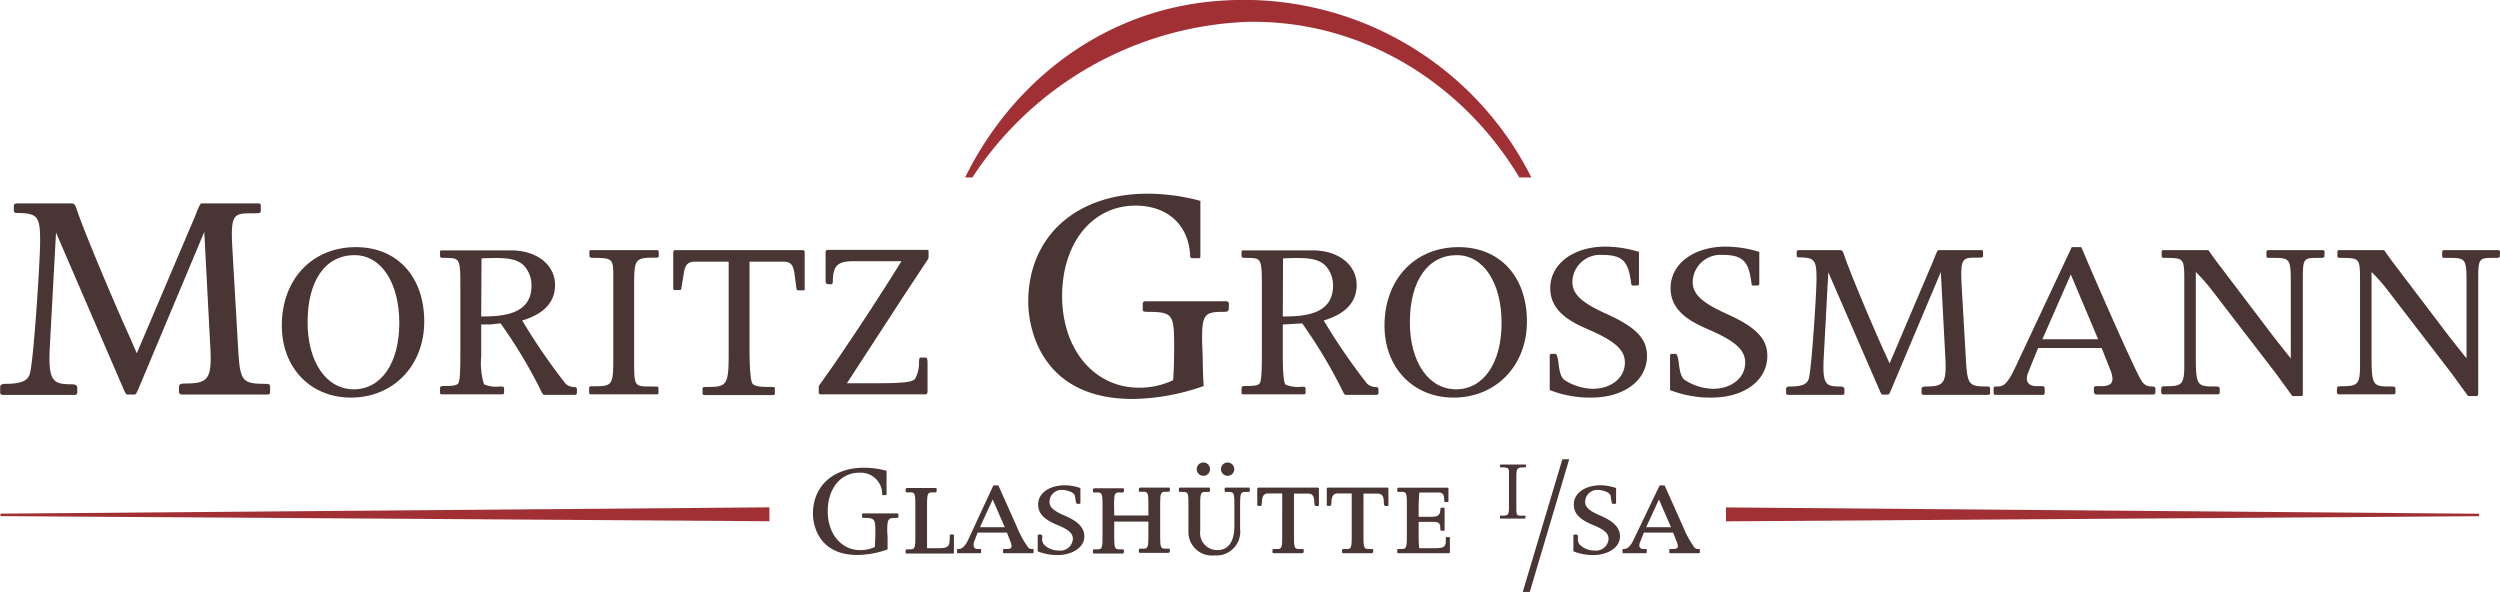 <svg xmlns="http://www.w3.org/2000/svg" width="103.26mm" height="24.45mm" viewBox="0 0 292.72 69.32">
  <defs>
    <style>
      .cls-1 {
        fill: #493533;
      }

      .cls-2 {
        fill: #a13034;
      }
    </style>
  </defs>
  <title>moritz-grossmann-logo</title>
  <g id="Ebene_2" data-name="Ebene 2">
    <g id="Ebene_1-2" data-name="Ebene 1">
      <g>
        <g>
          <path class="cls-1" d="M6.54,27.24,5.8,40.86C5.64,44.64,6.19,45,8.33,45c.51,0,.7.12.7.43v.51c0,.23-.08.31-.39.31l-8.33,0A.29.29,0,0,1,0,45.92V45.3c0-.19.2-.35.51-.35,2,0,2.8-.35,3-1.32.43-1.83,1.17-13,1.17-15.42,0-2.88-.31-3.23-2.65-3.27-.35,0-.43-.07-.43-.35v-.5c0-.2.16-.27.47-.27H8.29c.35,0,.47.07.66.66,1,3,5.06,12.49,6.23,15L16,41.37l6.85-16.11c.31-.82.58-1.44.7-1.44h6.69c.2,0,.28.07.28.27v.66c0,.23-.35.23-.9.23-2.33,0-2.68,0-2.41,4.44l.66,11.44c.23,3.82.43,4.09,3.31,4.09.31,0,.43.12.43.31v.63c0,.23-.12.31-.32.31l-10,0c-.23,0-.35-.12-.35-.32v-.58c0-.27.2-.39.66-.39,2.77,0,3.23-.47,3-4.4l-.7-13.35L16.19,45.54c-.23.54-.31.66-.46.66h-.86c-.16,0-.31-.39-.43-.66Z"/>
          <path class="cls-1" d="M49.66,37.65c0,5.17-3.62,8.91-8.59,8.91-4.74,0-8.09-3.5-8.09-8.44,0-5.42,3.56-9.18,8.68-9.18C46.48,28.94,49.66,32.38,49.66,37.65ZM36,37.73c0,4.68,2.21,7.86,5.41,7.86s5.33-3.06,5.33-7.77-2.12-7.94-5.24-7.94C38.07,29.88,36,32.88,36,37.73Z"/>
          <path class="cls-1" d="M56.33,38v3.77A8.36,8.36,0,0,0,56.66,45a3.54,3.54,0,0,0,1.85.26c.24,0,.5,0,.5.18V46c0,.12-.09.18-.23.18l-7.07,0c-.14,0-.2-.06-.2-.21v-.47c0-.24.09-.3.5-.3.62,0,1.32,0,1.59-.26s.29-1.62.29-3.91V34c0-3.74,0-3.77-1.68-3.8-.61,0-.7,0-.7-.29v-.47c0-.09.09-.12.23-.12h8.09c3,0,5.15,1.68,5.15,4.06,0,2-1.29,3.38-3.85,4.15l.5.82a70.91,70.91,0,0,0,4.59,6.59,1.53,1.53,0,0,0,.91.38c.32,0,.41.09.41.24V46a.23.23,0,0,1-.26.24l-3.56,0c-.15,0-.24-.15-.44-.59A57.59,57.59,0,0,0,59,38.44l-.38-.56-.21,0L57.36,38Zm0-.94c2.42,0,5.89-.18,5.89-3.59a3.42,3.42,0,0,0-.85-2.33c-.92-.94-2.36-1-5-.88Z"/>
          <path class="cls-1" d="M69,29.47c0-.12.06-.18.24-.18h7.65a.21.21,0,0,1,.23.21V30c0,.14-.09.17-.35.17-2.42,0-2.53.12-2.53,3.27v9c0,2.82.08,2.82,1.94,2.82h.41c.41,0,.5,0,.5.21v.41c0,.24,0,.3-.23.3l-7.71,0c-.12,0-.18-.09-.18-.24v-.5c0-.15.12-.24.38-.21h.39c2,0,2.06-.26,2.06-3.44V32.2c0-1.88-.15-2-2.3-2-.35,0-.5-.06-.5-.23Z"/>
          <path class="cls-1" d="M85.31,30.64H81.42c-.85,0-1.17.3-1.35,1.27l-.29,1.79c0,.18-.06.27-.27.27H79a.16.16,0,0,1-.18-.18V29.64c0-.29.06-.35.3-.35h14.8c.23,0,.29.06.29.35v4.15A.16.16,0,0,1,94,34h-.5c-.2,0-.23-.09-.26-.27L93,31.91c-.17-1-.5-1.27-1.35-1.27H87.75v10c0,2.47.12,4.06.38,4.32s.79.35,1.82.35c.71,0,.77,0,.77.18v.62a.17.17,0,0,1-.18.15l-8.09,0c-.17,0-.2-.09-.2-.24v-.47c0-.24.08-.24.73-.24,2.12,0,2.33-.32,2.33-3.85Z"/>
          <path class="cls-1" d="M105.54,30.59H99.87c-1.77,0-2.33.52-2.36,2.26,0,.35-.06.44-.23.44-.62,0-.62-.06-.62-.62v-3c0-.41.06-.41.5-.41h11.09c.41,0,.47,0,.47.15v.67a.59.59,0,0,1-.15.39l-2.91,4.41-6.5,10h3.21c3.32,0,4.41-.12,4.76-.5a3.8,3.8,0,0,0,.47-1.91c0-.35.06-.59.12-.59h.71c.11,0,.17.24.17.65v3.29c0,.27-.09.36-.32.36l-12.21,0c-.09,0-.21-.09-.21-.15v-.83L97.42,43c2.53-3.68,4.83-7.18,7.06-10.71Z"/>
          <path class="cls-1" d="M140.82,41.72c0,1.28.08,3,.12,3.48a25.75,25.75,0,0,1-8.32,1.52c-10.91,0-12.23-8.56-12.23-11.36,0-7.64,5.56-12.68,14-12.68a24.34,24.34,0,0,1,6.16.84v6.32c0,.32,0,.4-.24.4h-.72c-.16,0-.24-.12-.24-.32-.16-3.56-2.64-5.84-6.4-5.84-5.08,0-8.59,4.4-8.59,10.6s3.72,10.72,9,10.72a9.18,9.18,0,0,0,4-.88c.08-1,.12-2.48.12-4.16,0-3.48-.24-3.8-2.8-3.84-.76,0-.88,0-.88-.32v-.64a.27.27,0,0,1,.28-.28h9.44c.24,0,.36.08.36.28v.52c0,.44-.24.44-.72.44-2.16,0-2.48.32-2.4,3.8Z"/>
          <path class="cls-1" d="M150.2,38v3.77c0,1.88.11,3,.32,3.26a3.57,3.57,0,0,0,1.85.26c.24,0,.5,0,.5.18V46c0,.12-.08.18-.23.18l-7.06,0c-.15,0-.21-.06-.21-.21v-.47c0-.24.09-.3.5-.3.62,0,1.33,0,1.59-.26s.29-1.62.29-3.91V34c0-3.74,0-3.77-1.67-3.8-.62,0-.71,0-.71-.29v-.47c0-.09.09-.12.24-.12h8.09c3,0,5.15,1.68,5.15,4.06,0,2-1.3,3.38-3.86,4.15l.5.82a70.91,70.91,0,0,0,4.59,6.59,1.55,1.55,0,0,0,.91.38c.33,0,.41.09.41.24V46c0,.15-.08.24-.26.24l-3.56,0c-.15,0-.23-.15-.44-.59a57.59,57.59,0,0,0-4.27-7.21l-.38-.56-.2,0-1.06.06Zm0-.94c2.41,0,5.88-.18,5.88-3.59a3.37,3.37,0,0,0-.85-2.33c-.92-.94-2.36-1-5-.88Z"/>
          <path class="cls-1" d="M178.79,37.65c0,5.17-3.62,8.91-8.59,8.91-4.74,0-8.09-3.5-8.09-8.44,0-5.42,3.56-9.18,8.68-9.18C175.61,28.94,178.79,32.38,178.79,37.65Zm-13.71.08c0,4.68,2.21,7.86,5.41,7.86s5.33-3.06,5.33-7.77-2.12-7.94-5.24-7.94C167.2,29.88,165.08,32.88,165.08,37.73Z"/>
          <path class="cls-1" d="M190.91,32.62c-.33-2.12-1.09-2.77-3.33-2.77A3.25,3.25,0,0,0,184.11,33c0,1.44,1.06,2.44,4,3.76,3.44,1.56,4.74,2.89,4.74,4.92,0,2.88-2.71,4.88-6.53,4.88a13,13,0,0,1-4.86-.88v-4c0-.09.06-.24.15-.24h.53c.15,0,.26.44.35,1.09.12,1.15.33,1.73.74,2a6.44,6.44,0,0,0,3.26,1c2.18,0,3.77-1.3,3.77-3.06,0-1.47-1.09-2.47-4.09-3.8-1.82-.79-4.65-2-4.65-4.91s2.77-4.88,6.45-4.88a13.44,13.44,0,0,1,3.94.62v3.76c0,.12-.09.18-.3.18h-.38c-.21,0-.21-.06-.26-.5Z"/>
          <path class="cls-1" d="M205,32.62c-.33-2.12-1.09-2.77-3.33-2.77A3.25,3.25,0,0,0,198.2,33c0,1.44,1.06,2.44,4,3.76,3.44,1.56,4.74,2.89,4.74,4.92,0,2.88-2.71,4.88-6.53,4.88a13,13,0,0,1-4.86-.88v-4c0-.09.06-.24.15-.24h.53c.15,0,.26.44.35,1.09.12,1.15.33,1.73.74,2a6.41,6.41,0,0,0,3.26,1c2.18,0,3.77-1.3,3.77-3.06,0-1.47-1.09-2.47-4.09-3.8-1.82-.79-4.65-2-4.65-4.91s2.77-4.88,6.45-4.88a13.44,13.44,0,0,1,3.94.62v3.76c0,.12-.09.18-.3.18h-.38c-.21,0-.21-.06-.26-.5Z"/>
          <path class="cls-1" d="M214.08,31.88l-.55,10.3c-.12,2.85.29,3.08,1.91,3.08.38,0,.53.09.53.33V46c0,.18-.06.24-.3.24l-6.29,0a.22.22,0,0,1-.24-.24v-.47c0-.15.15-.27.38-.27,1.53,0,2.12-.26,2.3-1,.32-1.38.88-9.82.88-11.64,0-2.18-.23-2.45-2-2.48-.26,0-.32-.05-.32-.26V29.5c0-.15.11-.21.35-.21h4.68c.26,0,.35.06.5.5.76,2.3,3.82,9.44,4.71,11.36l.64,1.41,5.18-12.18c.23-.62.44-1.09.53-1.09H232c.15,0,.2.06.2.21V30c0,.17-.26.17-.67.17-1.77,0-2,0-1.83,3.36l.5,8.65c.18,2.88.33,3.08,2.5,3.08.24,0,.33.09.33.24V46c0,.18-.09.24-.24.24l-7.59,0A.23.23,0,0,1,225,46v-.44c0-.21.15-.3.5-.3,2.09,0,2.44-.35,2.29-3.32l-.53-10.09-5.85,13.86c-.18.41-.23.5-.35.5h-.65c-.12,0-.23-.3-.32-.5Z"/>
          <path class="cls-1" d="M242.59,28.94h1.12l.71,1.67c.88,2.06,5.53,12.74,6.35,14a1.28,1.28,0,0,0,1,.64c.56,0,.62.09.62.3v.38c0,.21-.12.27-.33.27l-6.64,0a.37.37,0,0,1-.24-.3l0-.44a.26.26,0,0,1,.21-.24h.7c.83,0,1.27-.26,1.27-.85a3,3,0,0,0-.27-1.09l-1-2.53h-7.44l-1.18,2.92a1.92,1.92,0,0,0-.14.67c0,.56.44.88,1.17.88h.65c.18,0,.27.09.27.3V46c0,.15-.09.24-.18.24l-5.59,0c-.15,0-.21-.09-.21-.3V45.5c0-.15.06-.24.27-.24.79,0,1.23,0,2.32-2.35Zm-.11,3.2-3.33,7.59h6.53Z"/>
          <path class="cls-1" d="M272.18,30c0,.2-.2.2-.61.2-1.92,0-1.92,0-1.92,2.89v13c0,.2,0,.29-.17.29h-1.06l-1.88-2.59-7.42-9.65a21.56,21.56,0,0,0-2-2.29v9.77c0,3.47.12,3.64,2.12,3.64.53,0,.68,0,.68.3V46a.22.22,0,0,1-.18.18l-6.44,0c-.18,0-.24-.12-.24-.27,0-.62,0-.68.44-.68,1.95,0,2.27-.14,2.27-2.41V33.09c0-2.8,0-2.86-2-2.89-.59,0-.65,0-.65-.26,0-.59,0-.65.18-.65h5.29c.5.71,1,1.41,1.53,2.09l6,7.91c.59.77,1.53,1.94,2.12,2.68V33.06c0-2.83-.12-2.86-2.23-2.86-.59,0-.62,0-.62-.26V29.5c0-.15.09-.21.29-.21H272a.2.2,0,0,1,.2.21Z"/>
          <path class="cls-1" d="M292.72,30c0,.2-.21.2-.62.2-1.91,0-1.91,0-1.91,2.89v13c0,.2-.06.29-.18.29H289l-1.88-2.59-7.42-9.65a21.56,21.56,0,0,0-2-2.29v9.77c0,3.47.12,3.64,2.12,3.64.53,0,.68,0,.68.3V46a.22.22,0,0,1-.18.18l-6.44,0c-.18,0-.24-.12-.24-.27,0-.62,0-.68.44-.68,1.95,0,2.27-.14,2.27-2.41V33.09c0-2.8,0-2.86-2-2.89-.59,0-.65,0-.65-.26,0-.59,0-.65.18-.65h5.29c.5.71,1,1.41,1.53,2.09l6,7.91c.59.77,1.54,1.94,2.12,2.68V33.06c0-2.83-.11-2.86-2.23-2.86-.59,0-.62,0-.62-.26V29.5c0-.15.09-.21.29-.21h6.27a.21.21,0,0,1,.21.21Z"/>
        </g>
        <polygon class="cls-2" points="0.03 60.15 90.08 59.41 90.08 61.04 0.04 60.44 0.03 60.15"/>
        <polygon class="cls-2" points="290.3 60.16 202.1 59.42 202.1 61.05 290.28 60.45 290.3 60.16"/>
        <g>
          <g>
            <path class="cls-1" d="M103.92,62.86c0,.54,0,1.26,0,1.48a10.93,10.93,0,0,1-3.53.65c-4.65,0-5.21-3.64-5.21-4.83,0-3.25,2.37-5.39,6-5.39a10.41,10.41,0,0,1,2.62.36v2.68c0,.14,0,.17-.1.17h-.31c-.07,0-.1,0-.1-.13a2.51,2.51,0,0,0-2.72-2.49c-2.16,0-3.66,1.87-3.66,4.51s1.58,4.55,3.81,4.55a4,4,0,0,0,1.72-.37c0-.42.05-1,.05-1.77,0-1.48-.1-1.61-1.19-1.63-.32,0-.37,0-.37-.14v-.27a.11.11,0,0,1,.11-.12h4q.15,0,.15.12v.22c0,.19-.1.19-.31.19-.92,0-1,.14-1,1.61Z"/>
            <path class="cls-1" d="M108.54,64.2h1.31c1.33,0,1.33-.3,1.35-1.41,0-.1,0-.2.13-.2h.22c.11,0,.14,0,.14.15v2a.08.08,0,0,1-.07.08h-5.37c-.17,0-.22,0-.22-.15,0-.29,0-.34.22-.34h.36c.46,0,.56-.19.56-1.35v-4c0-1.14-.09-1.32-.56-1.32h-.36c-.15,0-.22,0-.22-.21s0-.3.22-.3h3.21c.17,0,.21,0,.21.15,0,.31,0,.36-.21.36h-.35c-.51,0-.55.27-.57,1.32Z"/>
            <path class="cls-1" d="M116.31,56.84h.58l2.16,4.83a11.66,11.66,0,0,0,1.34,2.45.58.58,0,0,0,.36.17h.12c.12,0,.15,0,.15.13v.24c0,.09-.06.12-.15.12h-3.3c-.12,0-.13,0-.13-.15v-.19c0-.1,0-.15.13-.15h.29c.17,0,.58,0,.58-.32a1.66,1.66,0,0,0-.12-.51l-.42-1.09h-3.44L114,63.59a.93.93,0,0,0,0,.29.41.41,0,0,0,.46.41h.26c.11,0,.15,0,.15.12v.23c0,.09,0,.14-.12.14h-2.57c-.1,0-.12,0-.12-.12v-.24c0-.08,0-.13.09-.13.25,0,.68,0,1.17-1Zm-.08,1.65-1.5,3.25h2.91Z"/>
            <path class="cls-1" d="M121.86,62.6c.12,0,.19.06.17.4a1,1,0,0,0,.24.81,2.46,2.46,0,0,0,1.7.66,1.47,1.47,0,0,0,1.65-1.36c0-.61-.44-1.08-1.77-1.61-1.73-.71-2.3-1.44-2.3-2.43,0-1.31,1.31-2.24,3.12-2.24a5.64,5.64,0,0,1,1.83.32V58.8c0,.17,0,.2-.15.2h-.27c-.12,0-.19-.87-.24-1-.17-.44-1.11-.63-1.46-.63a1.41,1.41,0,0,0-1.5,1.38c0,.56.31,1,1.73,1.61.92.4,2.35,1.08,2.35,2.45S125.43,65,123.85,65a6.13,6.13,0,0,1-2.35-.44V62.81c0-.14,0-.21.14-.21Z"/>
            <path class="cls-1" d="M130.46,60.36h4V58.92c0-1.16-.08-1.33-.56-1.33h-.36c-.15,0-.2,0-.2-.19s0-.3.2-.3h3.22c.17,0,.22,0,.22.15,0,.29,0,.34-.22.34h-.36c-.46,0-.56.19-.56,1.33v4c0,1.14.08,1.33.56,1.33h.36c.15,0,.22,0,.22.18s0,.31-.22.31h-3.22c-.17,0-.2,0-.2-.15,0-.29,0-.34.2-.34h.36c.46,0,.56-.17.56-1.33V61.08h-4V63c0,1.14.09,1.33.56,1.33h.38c.13,0,.2,0,.2.18s0,.31-.2.31h-3.23c-.17,0-.21,0-.21-.15,0-.29,0-.34.21-.34h.36c.49,0,.56-.21.56-1.33v-4c0-1.14-.09-1.33-.56-1.33h-.36c-.15,0-.21,0-.21-.19s0-.3.21-.3h3.23c.17,0,.2,0,.2.15,0,.31,0,.34-.2.34H131c-.46,0-.56.19-.56,1.33Z"/>
            <path class="cls-1" d="M145.76,57.61c-.51,0-.54.27-.56,1.32v3a2.78,2.78,0,0,1-3,3.11,2.75,2.75,0,0,1-3.05-2.8V58.93c0-1.14-.07-1.32-.56-1.32h-.36c-.13,0-.2,0-.2-.17v-.19c0-.12.05-.15.2-.15h3.23c.17,0,.21,0,.21.15v.22c0,.1-.05.14-.19.14h-.39c-.44,0-.56.15-.56,1.32v3.23a2,2,0,0,0,2,2.26c2,0,2-2.33,2-2.83V58.93c0-1.15-.1-1.32-.58-1.32h-.35c-.14,0-.21,0-.21-.16v-.2c0-.12.07-.15.21-.15h2.53c.17,0,.2,0,.2.15v.22c0,.1,0,.14-.2.14Zm-5.64-2.67a.78.78,0,0,1,1.56,0,.78.78,0,0,1-1.56,0Zm4.4,0a.78.78,0,1,1-.78-.78A.79.79,0,0,1,144.52,54.94Z"/>
            <path class="cls-1" d="M151.51,62.94c0,1.16.08,1.35.58,1.35h.35c.16,0,.21,0,.21.18s0,.31-.21.31h-3.23c-.17,0-.22,0-.22-.15,0-.31,0-.34.22-.34h.36c.48,0,.56-.19.56-1.35V57.79h-1.7c-.51,0-.66.46-.68,1,0,.34-.05.46-.2.46h-.22c-.07,0-.12-.09-.12-.16V57.25a.15.15,0,0,1,.17-.15h6.78c.19,0,.27,0,.27.15V59.1c0,.07,0,.16-.13.16-.34,0-.4,0-.41-.46,0-.95-.44-1-.8-1h-1.58Z"/>
            <path class="cls-1" d="M159.65,62.94c0,1.16.09,1.35.58,1.35h.36c.15,0,.2,0,.2.18s0,.31-.2.31h-3.23c-.17,0-.22,0-.22-.15,0-.31,0-.34.22-.34h.35c.48,0,.56-.19.56-1.35V57.79h-1.7c-.51,0-.66.46-.67,1,0,.34-.06.46-.21.46h-.22c-.07,0-.12-.09-.12-.16V57.25a.15.15,0,0,1,.17-.15h6.78c.19,0,.27,0,.27.15V59.1c0,.07,0,.16-.13.16-.34,0-.39,0-.41-.46,0-.95-.44-1-.8-1h-1.58Z"/>
            <path class="cls-1" d="M166.11,62.32c0,.83,0,1.42.07,1.88h1.7c1.19,0,1.41-.15,1.41-.9,0-.36,0-.41.1-.41h.26a.11.11,0,0,1,.12.12v1.62c0,.12-.07.15-.17.15h-5.78c-.17,0-.22,0-.22-.15,0-.31,0-.34.22-.34h.35c.46,0,.56-.19.56-1.35v-4c0-1.15-.08-1.34-.56-1.34h-.35c-.16,0-.22,0-.22-.19s0-.3.22-.3h5.61c.15,0,.17,0,.17.13v1.38c0,.12,0,.17-.14.17h-.2c-.12,0-.16-.05-.16-.22,0-.46-.06-.89-.59-.89h-2.33c0,.33-.07,1-.07,1.59v1.25h1.48c.95,0,1-.32,1.07-.83,0-.17,0-.24.09-.24h.3c.09,0,.1,0,.1.16V62c0,.1,0,.15-.15.15h-.22c-.12,0-.12-.05-.14-.36,0-.63-.34-.68-.95-.68h-1.58Z"/>
            <path class="cls-1" d="M182.94,53.78h.8l-4.62,15.54h-.82Z"/>
            <path class="cls-1" d="M184.59,62.6c.12,0,.19.06.17.4a1,1,0,0,0,.24.81,2.46,2.46,0,0,0,1.7.66,1.47,1.47,0,0,0,1.65-1.36c0-.61-.45-1.08-1.77-1.61-1.74-.71-2.3-1.44-2.3-2.43,0-1.31,1.31-2.24,3.12-2.24a5.64,5.64,0,0,1,1.83.32V58.8c0,.17,0,.2-.15.2h-.27c-.12,0-.19-.87-.24-1-.17-.44-1.11-.63-1.46-.63a1.41,1.41,0,0,0-1.5,1.38c0,.56.31,1,1.73,1.61.92.4,2.35,1.08,2.35,2.45S188.16,65,186.58,65a6.13,6.13,0,0,1-2.35-.44V62.81c0-.14,0-.21.14-.21Z"/>
            <path class="cls-1" d="M194.33,56.84h.58l2.16,4.83a11.66,11.66,0,0,0,1.34,2.45.58.58,0,0,0,.36.17h.12c.12,0,.15,0,.15.13v.24c0,.09-.06.12-.15.12h-3.3c-.12,0-.13,0-.13-.15v-.19c0-.1,0-.15.13-.15h.29c.17,0,.58,0,.58-.32a1.66,1.66,0,0,0-.12-.51l-.43-1.09h-3.43L192,63.59a.93.93,0,0,0-.05.29.41.41,0,0,0,.46.41h.26c.11,0,.15,0,.15.12v.23c0,.09,0,.14-.12.14H190.1c-.1,0-.12,0-.12-.12v-.24c0-.08,0-.13.09-.13.25,0,.68,0,1.17-1Zm-.08,1.65-1.5,3.25h2.91Z"/>
          </g>
          <path class="cls-1" d="M175.64,54.47s0-.07.09-.07h2.86a.08.08,0,0,1,.09.08v.19s0,.06-.13.06c-.9,0-1,.05-1,1.23v3.37c0,1.06,0,1.06.73,1.06h.15c.16,0,.19,0,.19.08v.15c0,.09,0,.11-.09.11H175.7s-.07,0-.07-.09v-.18c0-.06.05-.09.14-.08h.15c.75,0,.77-.1.77-1.29V55.49c0-.7-.06-.74-.86-.76-.13,0-.19,0-.19-.08Z"/>
        </g>
        <path class="cls-2" d="M143.32.06C129.63.82,118.64,9.31,113,20.78h.85A40.3,40.3,0,0,1,146.1,2.56c13.51-.25,25.27,7.31,31.8,18.22h1.41A37.66,37.66,0,0,0,143.32.06Z"/>
      </g>
    </g>
  </g>
</svg>
